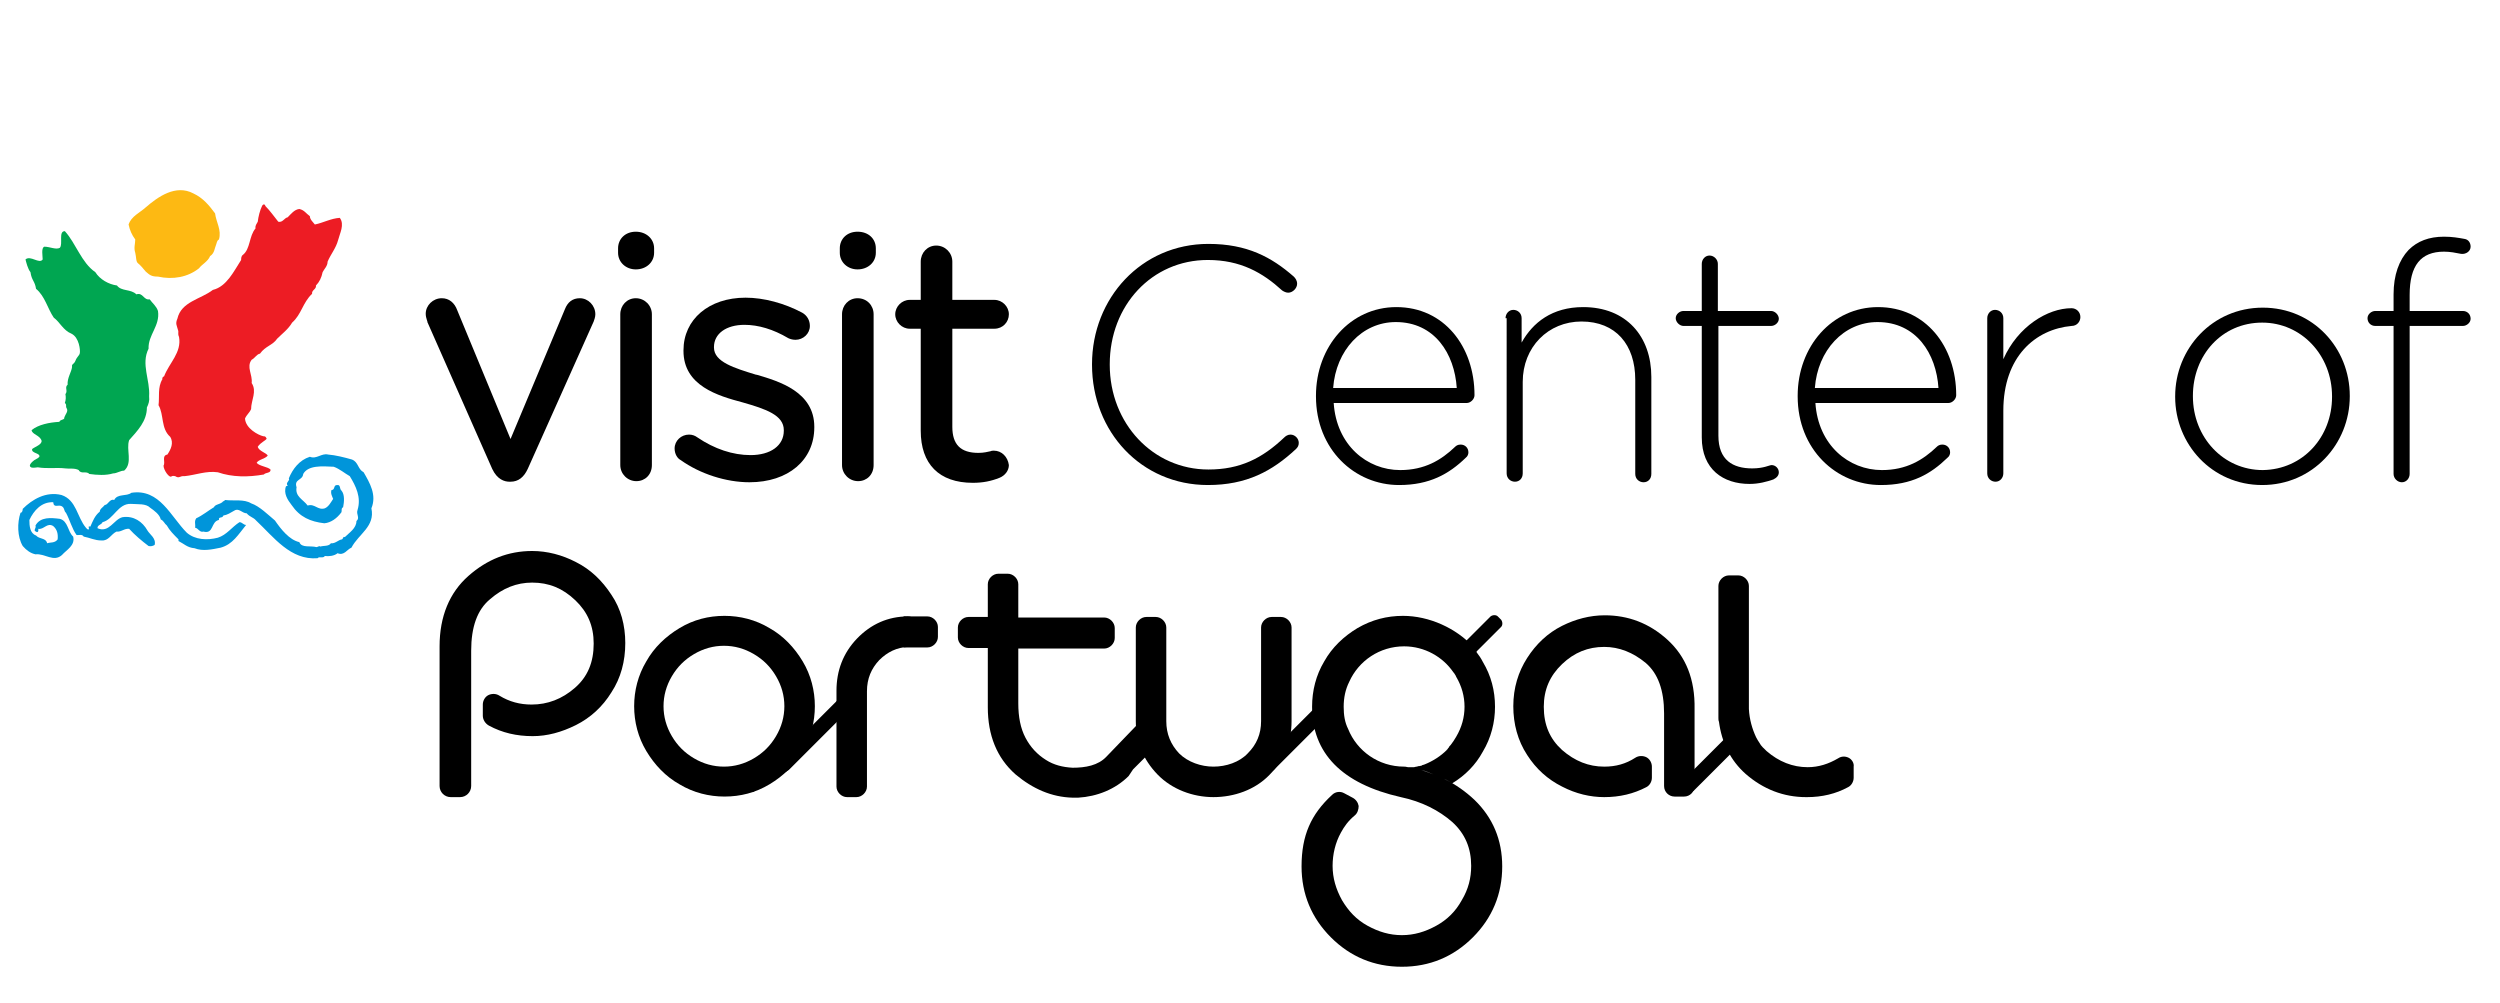 <?xml version="1.0" encoding="utf-8"?>
<!-- Generator: Adobe Illustrator 19.2.0, SVG Export Plug-In . SVG Version: 6.00 Build 0)  -->
<svg version="1.1" id="Layer_1" xmlns="http://www.w3.org/2000/svg" xmlns:xlink="http://www.w3.org/1999/xlink" x="0px" y="0px"
	 viewBox="0 0 451 181" style="enable-background:new 0 0 451 181;" xml:space="preserve">
<style type="text/css">
	.st0{clip-path:url(#SVGID_2_);}
	.st1{clip-path:url(#SVGID_2_);fill:#0095DA;}
	.st2{clip-path:url(#SVGID_2_);fill:#FDB913;}
	.st3{clip-path:url(#SVGID_2_);fill:#ED1C24;}
	.st4{clip-path:url(#SVGID_2_);fill:#00A651;}
	.st5{clip-path:url(#SVGID_2_);fill-rule:evenodd;clip-rule:evenodd;}
</style>
<g>
	<defs>
		<rect id="SVGID_1_" x="-219" y="-193.3" width="841.9" height="595.3"/>
	</defs>
	<clipPath id="SVGID_2_">
		<use xlink:href="#SVGID_1_"  style="overflow:visible;"/>
	</clipPath>
	<path class="st0" d="M104.6,53.8c-1.3,0-2.2,0.7-2.7,2l-9.8,23.4L82.5,56c-0.5-1.4-1.5-2.2-2.8-2.2c-1.6,0-2.9,1.3-2.9,2.8
		c0,0.4,0.1,0.8,0.2,1.1c0,0.1,0.1,0.2,0.1,0.3c0,0,0,0,0,0.1l11.7,26.5c0.9,1.9,2.2,2.3,3.1,2.3h0.2c1.4,0,2.4-0.8,3.1-2.3
		L107.1,58c0.1-0.3,0.3-0.8,0.3-1.3C107.4,55.1,106.1,53.8,104.6,53.8"/>
	<path class="st0" d="M114.7,41.8c-1.9,0-3.2,1.3-3.2,3v0.8c0,1.7,1.4,3,3.2,3c1.9,0,3.3-1.3,3.3-3v-0.8
		C118,43.1,116.6,41.8,114.7,41.8"/>
	<path class="st0" d="M114.7,53.8c-1.6,0-2.8,1.3-2.8,2.9v27.2c0,1.6,1.3,2.9,2.9,2.9c1.6,0,2.8-1.2,2.8-2.9V56.7
		C117.6,55.1,116.3,53.8,114.7,53.8"/>
	<path class="st0" d="M136.5,67.6l-0.1,0c-3.9-1.2-7.6-2.3-7.6-4.9v-0.1c0-2.4,2.2-4,5.5-4c2.5,0,5.2,0.8,7.9,2.4
		c0.2,0.1,0.7,0.3,1.3,0.3c1.4,0,2.6-1.1,2.6-2.5c0-1-0.5-1.9-1.4-2.4c-3.2-1.7-6.9-2.7-10.2-2.7c-6.6,0-11.2,3.9-11.2,9.5v0.1
		c0,6.3,6.2,8.1,10.7,9.3c4.2,1.2,7.4,2.3,7.4,5v0.1c0,2.7-2.4,4.4-6,4.4c-3.2,0-6.5-1.1-9.6-3.2c-0.4-0.3-0.9-0.5-1.5-0.5
		c-1.4,0-2.6,1.1-2.6,2.5c0,1,0.5,1.8,1.1,2.1c3.5,2.5,8.2,4,12.4,4c7,0,11.7-4,11.7-9.9V77C146.9,70.7,140.6,68.8,136.5,67.6"/>
	<path class="st0" d="M154.7,53.8c-1.6,0-2.8,1.3-2.8,2.9v27.2c0,1.6,1.3,2.9,2.9,2.9c1.6,0,2.8-1.2,2.8-2.9V56.7
		C157.6,55.1,156.4,53.8,154.7,53.8"/>
	<path class="st0" d="M154.7,41.8c-1.9,0-3.2,1.3-3.2,3v0.8c0,1.7,1.4,3,3.2,3c1.9,0,3.3-1.3,3.3-3v-0.8
		C158,43.1,156.7,41.8,154.7,41.8"/>
	<path class="st0" d="M179.3,81.3c-0.2,0-0.4,0-0.6,0.1c-0.5,0.1-1.2,0.3-2.2,0.3c-3.2,0-4.7-1.5-4.7-4.7V59.3h7.6
		c1.5,0,2.6-1.2,2.6-2.6c0-1.4-1.2-2.6-2.6-2.6h-7.6v-6.9c0-1.6-1.3-2.9-2.9-2.9c-1.6,0-2.8,1.3-2.8,2.9v6.9h-2
		c-1.4,0-2.6,1.2-2.6,2.6c0,1.4,1.2,2.6,2.6,2.6h2v18.4c0,6,3.3,9.4,9.4,9.4c1.8,0,3.3-0.3,4.8-0.9c1-0.4,1.7-1.3,1.7-2.3
		C181.8,82.4,180.7,81.3,179.3,81.3"/>
	<path class="st1" d="M63.5,82.9c1.2,0.5,1,1.7,2.1,2.3c1.1,1.9,2.4,4.1,1.4,6.5c0.7,3.3-2.3,4.6-3.6,7.1c-0.8,0.3-1.3,1.5-2.5,1
		c-0.6,0.5-1.6,0.6-2.3,0.5c-0.3,0.5-1,0-1.3,0.4c-4.9,0.4-7.9-3.8-11.1-6.8c-0.5-0.6-1.1-0.6-1.7-1.3c-0.8,0-1.4-1-2.2-0.5
		c-0.7,0.4-1.3,0.8-2,0.9c-0.2,0.6-0.9,0.1-0.8,0.8c-1.5,0.3-0.9,2.6-2.8,2.1c-0.7,0.2-0.9-0.6-1.5-0.7c0.1-0.7-0.2-1.1,0.2-1.7
		c1.1-0.5,2.2-1.4,3.2-2c0.2-0.5,1-0.5,1.5-0.9c0.1-0.2,0.4-0.2,0.5-0.4c1.6,0.2,3.4-0.2,4.7,0.6c1.5,0.5,3.1,2.1,4.3,3.1
		c1.1,1.6,2.6,3.5,4.4,3.9c0.4,1.1,2,0.6,3.1,0.9c0.2,0,0.5-0.3,0.7-0.1c0.6-0.2,1.5,0,1.9-0.6c0.8,0.1,1.3-0.6,2-0.7
		c0.2-0.1,0.2-0.6,0.5-0.4c0.8-0.8,2.1-1.6,2.1-2.9c0.7-0.6-0.1-1.2,0.2-2c0.7-2.3-0.3-4.3-1.4-6.1c-0.9-0.5-1.8-1.3-2.9-1.7
		c-2.1-0.1-4.6-0.3-5.5,1.3c-0.1,1.2-1.7,0.9-1.2,2.4c-0.3,1.7,1.2,2.2,2,3.3c1.3-0.4,1.8,0.9,3.1,0.5c0.7-0.3,1.1-1.1,1.5-1.7
		c-0.2-0.5-0.5-1-0.3-1.6c0.7,0,0.3-0.9,1-0.9c0.7-0.1,0.4,0.7,0.8,1c0.6,0.7,0.5,2,0.3,3c-0.4,0.2-0.2,0.6-0.3,0.9
		c-0.8,1.1-1.9,1.9-3.1,2c-2.5-0.3-4.4-1.1-5.9-3.3c-0.7-0.9-1.5-2.1-1-3.4c0.1,0,0.2,0,0.3-0.1c-0.5-0.5,0.5-0.9,0.2-1.3
		c0.7-1.7,1.9-3.3,3.8-3.9c1.2,0.5,2.1-0.7,3.3-0.4C60.5,82.1,62.1,82.5,63.5,82.9"/>
	<path class="st1" d="M33.7,96.1c1.5,1.3,3.7,1.4,5.6,0.9c1.6-0.5,2.5-1.9,3.9-2.8c0.5,0,0.7,0.5,1.2,0.5c-1.4,1.7-2.4,3.5-4.6,4.1
		c-1.5,0.3-3.2,0.7-4.7,0.1c-1.3-0.1-1.9-0.8-2.9-1.3v-0.3c-0.9-0.9-1.6-1.6-2.1-2.5c-0.5-0.4-0.5-0.8-1.1-1.1
		c-0.2-0.9-1.2-1.6-1.9-2.1c-0.8-0.8-2.2-0.6-3.5-0.7c-2.3-0.1-3.1,2.8-5.1,3.3c-0.2,0.5-1,0.5-0.9,1.1c2.1,0.9,2.9-1.6,4.5-2
		c2-0.3,3.6,0.8,4.5,2.4c0.4,0.7,1.6,1.4,1.3,2.6c-0.3,0.2-0.7,0.3-1.1,0.2c-1.2-0.9-2.5-2-3.5-3.1c-0.9-0.1-1.4,0.6-2.3,0.5
		c-1,0.5-1.4,1.7-2.7,1.6c-1.2,0-2.1-0.5-3.2-0.7c-0.3-0.5-0.9-0.2-1.3-0.3c-0.8-1.1-1.2-2.7-1.9-4c-0.4-0.3-0.2-0.9-0.8-1.2
		c-0.6-0.3-1.4,0.4-1.5-0.7c-2.1-0.1-3.5,1.5-4.3,3.2c0,1.1,0.1,2.4,1.2,2.8c0.6,0.7,1.8,0.4,2,1.4c0.6-0.2,1.4,0,1.9-0.7
		c0.1-1-0.1-1.8-0.8-2.4c-1.1-0.7-1.7,0.7-2.7,0.5C7,96,6.7,96.1,6.5,95.9c-0.6-0.2,0.1-0.6-0.1-1.1c0.9-1.6,2.8-1.4,4.4-1.2
		c1.5,0.4,1.4,2.3,2.4,3.2c0.4,1.6-1.2,2.4-2,3.3c-1.5,1.4-3.1-0.3-4.8-0.1c-0.9-0.2-1.6-0.7-2.3-1.5c-1-1.7-1-4.2-0.4-6
		c0.3,0,0.4-0.4,0.4-0.7c1.7-1.7,4.2-3.2,7-2.5c2.7,0.9,2.8,4,4.4,5.9c0.1,0.1,0.3,0.4,0.5,0.3c0.2-0.1-0.3-0.7,0.3-0.5
		c0.4-0.9,0.8-2,1.7-2.7c0-0.5,0.6-0.8,0.9-1.2c0.6,0,0.9-1.2,1.7-0.9c0.6-1.2,2.2-0.6,3.1-1.3C28.8,88.1,30.8,93.2,33.7,96.1"/>
	<path class="st2" d="M38.8,38.5c0.2,1.6,1.2,3,0.7,4.7c-0.4,0.2-0.4,0.7-0.5,0.9c-0.3,0.7-0.3,1.6-1.1,2.1c-0.4,1-1.5,1.5-2,2.2
		c-2,1.6-4.7,2.1-7.4,1.5c-1.2,0-1.5-0.3-2.2-0.9c-0.4-0.5-1.1-1.3-1.4-1.5c-0.4-0.3-0.3-1.1-0.5-1.9c-0.3-0.9,0-1.6,0-2.4
		c-0.6-0.8-1-1.7-1.2-2.7c0.5-1.5,2-2.1,3.1-3.1c2.2-1.9,5.4-4.2,8.6-2.5C36.6,35.7,37.7,37,38.8,38.5"/>
	<path class="st3" d="M47.9,37.2c0.8,0.8,1.5,1.8,2.3,2.8c0.8,0.2,1.1-0.7,1.7-0.8c0.6-0.6,1.2-1.4,2.1-1.5c0.9,0.2,1.2,0.8,1.9,1.3
		c0,0.6,0.6,1.1,0.9,1.5c1.5-0.3,2.9-1.1,4.5-1.2c0.9,1.2,0,2.8-0.3,4c-0.4,1.5-1.3,2.5-1.9,3.9c0,0.8-0.6,1.3-0.9,1.9
		c-0.2,1-0.6,1.8-1.2,2.4c0.1,0.7-0.8,0.8-0.7,1.5c-1.7,1.6-1.9,3.7-3.6,5.2c-0.7,1.2-1.8,2-2.7,2.9c-0.8,1.2-2.1,1.3-3.1,2.7
		c-0.6,0.1-0.9,0.8-1.5,1.1c-1,1.3,0.2,2.7,0,4.2c1,1.5-0.1,3.1-0.1,4.7c-0.3,0.7-0.8,1-1.1,1.7c0.1,1.8,2.4,3,3.3,3.2
		c0.4,0,0.4,0.1,0.6,0.4c0,0.3-1.1,0.7-1.6,1.5c0.2,0.8,1.6,1.1,1.8,1.6c-0.5,0.6-1.7,0.7-2,1.3c0.5,0.6,2,0.7,2.5,1.2
		c0.1,0.7-0.9,0.5-1.2,0.9c-2.8,0.5-5.7,0.5-8.3-0.4c-2.1-0.3-4,0.5-6,0.7c-0.9-0.1-0.9,0.5-1.7,0c-0.2,0-0.3-0.1-0.6,0
		c-0.4,0.5-1.5-1.1-1.5-1.9c0.4-0.6-0.4-1.8,0.7-2c0.6-0.9,1.2-2.1,0.5-3.2c-1.7-1.5-1.1-4-2.1-5.7c0.2-1.5-0.2-3.2,0.7-4.7
		c-0.1-0.3,0.2-0.5,0.3-0.5c0.9-2.4,3.2-4.3,2.7-7.1c-0.3-0.7,0-0.8-0.2-1.3c-0.2-0.8-0.5-1.1-0.1-2c0.7-3.1,4.2-3.5,6.4-5.2
		c2.5-0.6,3.8-3.4,5.1-5.4c0-0.2,0-0.7,0.3-0.9c1.4-1.1,1.1-3.4,2.3-4.8c-0.1-0.5,0.2-0.8,0.4-1.2c0.1-0.9,0.4-2.1,0.8-2.9
		C47.6,36.7,47.8,36.9,47.9,37.2"/>
	<path class="st4" d="M11.7,41.7c2,2.2,3,5.7,5.5,7.4c0.8,1.3,2.4,2.2,3.9,2.4c0.8,1.1,2.5,0.6,3.5,1.6c1.2-0.4,1.3,1.1,2.4,0.9
		c0.5,0.7,1.2,1.2,1.5,2.1c0.4,2.7-1.8,4.3-1.7,6.8c-1.4,2.8,0.3,5.6,0.1,8.6c0.1,0.8-0.1,1.4-0.4,2c0,2.5-1.7,4.2-3.2,5.9
		c-0.6,1.7,0.7,4.1-0.9,5.5c-0.7,0-1.3,0.5-2,0.5c-1.3,0.4-2.9,0.3-4.3,0.1c-0.5-0.6-1.5,0.1-1.9-0.7c-0.7-0.4-1.8-0.2-2.4-0.3
		c-1.7-0.2-3.2,0.1-5-0.2c-0.6,0.1-1.1,0.1-1.2,0c-0.6-0.3,0.2-1,0.6-1.3c0.7-0.4,0.6-0.3,0.9-0.6c0.2-0.7-1.5-0.6-1.3-1.4
		c0.5-0.4,1.8-0.8,1.7-1.5c-0.3-1-1.7-1.1-1.8-1.9c1.2-1,3.2-1.4,5-1.5c0.2-0.5,1-0.3,0.9-0.8c0.2-0.6,0.8-1.1,0.4-1.7
		c-0.2-0.3,0.1-0.6-0.3-0.9c0.2-0.6,0.2-1.1,0.1-1.6c0.5-0.6-0.2-1.2,0.4-1.7c-0.1-1.2,0.7-2.3,0.8-3.2c-0.1-0.6,0.3-0.4,0.6-1.1
		c0.3-0.8,0.7-0.9,0.8-1.4c0.1-0.5-0.1-2.8-1.5-3.5c-1.5-0.6-2.1-2.1-3.2-2.9c-1.1-1.6-1.6-3.9-3.2-5.2c-0.2-1.4-0.8-1.5-1-3
		c-0.5-0.6-0.8-1.9-0.9-2.3c0.9-0.8,2.5,0.9,3.1,0c0-0.6-0.3-2.1,0.3-2.3c1,0,2.1,0.6,2.8,0.2C11.4,44,10.5,41.7,11.7,41.7"/>
	<path class="st5" d="M163,116.8h4.3c1,0,1.9-0.9,1.9-1.9v-1.8c0-1-0.9-1.9-1.9-1.9H163"/>
	<path class="st5" d="M142.3,138.9l12.4-12.4c0.3-0.3,0.3-0.9,0-1.3l-0.6-0.6c-0.3-0.3-0.9-0.3-1.3,0l-14.2,14.2l-0.6,0.6l-2.2,2.2
		c-0.3,0.3-0.3,0.9,0,1.3"/>
	<path class="st5" d="M229.8,138.9l12.4-12.4c0.3-0.3,0.3-0.9,0-1.3l-0.6-0.6c-0.3-0.3-0.9-0.3-1.3,0l-14.2,14.2l-0.6,0.6l-2.2,2.2
		c-0.3,0.3-0.3,0.9,0,1.3"/>
	<path class="st5" d="M305.5,142.7l0.6-0.6l8.7-8.7c0.3-0.3,0.3-0.9,0-1.3l-0.6-0.6c-0.3-0.3-0.9-0.3-1.3,0l-8.7,8.7l-0.6,0.6
		l-0.8,0.8c-0.3,0.3-0.3,0.9,0,1.3l0.6,0.6"/>
	<path class="st5" d="M144.8,119.3c-1.5-2.5-3.5-4.6-6-6c-2.5-1.5-5.3-2.2-8.1-2.2c-2.9,0-5.6,0.7-8.1,2.2c-2.5,1.5-4.6,3.5-6,6
		c-1.5,2.5-2.2,5.3-2.2,8.1s0.7,5.6,2.2,8.1c1.5,2.5,3.5,4.6,6,6c2.5,1.5,5.3,2.2,8.1,2.2c2.9,0,5.6-0.7,8.1-2.2
		c2.5-1.5,4.6-3.5,6-6c1.5-2.5,2.2-5.3,2.2-8.1S146.3,121.8,144.8,119.3 M140,132.8c-1,1.7-2.3,3-4,4c-1.7,1-3.5,1.5-5.4,1.5
		c-1.9,0-3.7-0.5-5.4-1.5c-1.7-1-3-2.3-4-4c-1-1.7-1.5-3.5-1.5-5.4c0-1.9,0.5-3.7,1.5-5.4c1-1.7,2.3-3,4-4c1.7-1,3.5-1.5,5.4-1.5
		c1.9,0,3.7,0.5,5.4,1.5c1.7,1,3,2.3,4,4c1,1.7,1.5,3.5,1.5,5.4C141.5,129.3,141,131.1,140,132.8"/>
	<path class="st5" d="M158.6,119.1c-1.4,1.5-2.2,3.3-2.2,5.6v17.2c0,1-0.9,1.9-1.9,1.9h-1.7c-1,0-1.9-0.9-1.9-1.9v-17.3
		c0-3.6,1.2-6.8,3.7-9.4c2.5-2.6,5.6-4,9.2-4c1,0,1.9,0.9,1.9,1.9v1.7c0,1-0.9,1.9-1.9,1.9C161.8,116.8,160.1,117.6,158.6,119.1"/>
	<path class="st0" d="M110.3,107.3c-1.7-2.6-3.8-4.6-6.4-5.9c-2.5-1.3-5.2-2-7.9-2c-4.3,0-8.1,1.5-11.5,4.5c-3.4,3-5.2,7.3-5.2,12.7
		v25.2c0,1.1,0.9,2,2,2H83c1.1,0,2-0.9,2-2v-24.4c0-4.3,1.1-7.4,3.4-9.3c2.3-2,4.8-3,7.6-3c3,0,5.5,1,7.8,3.2
		c2.2,2.1,3.3,4.6,3.3,7.8c0,3.4-1.1,6-3.4,8c-2.3,2-4.9,3-7.8,3c-2.1,0-4-0.5-5.8-1.6c-0.6-0.4-1.4-0.4-2-0.1c-0.6,0.3-1,1-1,1.7
		l0,2c0,0.7,0.4,1.4,1.1,1.8c2.4,1.3,5,1.9,7.9,1.9c2.6,0,5.2-0.7,7.8-2c2.6-1.3,4.8-3.3,6.4-5.9c1.7-2.6,2.5-5.6,2.5-8.9
		C112.8,112.8,112,109.8,110.3,107.3"/>
	<path class="st5" d="M229,139.8c-2.6,2.7-6.4,4-10.1,4c-3.7,0-7.5-1.4-10.1-4.1c-2.6-2.7-3.9-5.9-3.9-9.6v-16.9
		c0-1,0.9-1.9,1.9-1.9h1.7c1,0,1.9,0.9,1.9,1.9v16.9c0,2.3,0.8,4.2,2.3,5.8c1.6,1.6,4,2.4,6.2,2.4c2.3,0,4.7-0.8,6.2-2.4
		c1.6-1.6,2.4-3.5,2.4-5.8v-16.9c0-1,0.9-1.9,1.9-1.9h1.7c1,0,1.9,0.9,1.9,1.9v16.9C233,133.8,231.7,137.1,229,139.8"/>
	<path class="st0" d="M300.8,115.4c-3.3-3-7.1-4.4-11.3-4.4c-2.7,0-5.3,0.7-7.7,1.9c-2.6,1.3-4.7,3.3-6.3,5.8
		c-1.6,2.5-2.5,5.4-2.5,8.7c0,3.2,0.8,6.2,2.5,8.8c1.6,2.5,3.7,4.4,6.3,5.7c2.5,1.3,5.1,1.9,7.6,1.9c2.8,0,5.3-0.6,7.6-1.8
		c0.6-0.3,1-1,1-1.7v-2c0-0.7-0.4-1.4-1-1.7c-0.6-0.3-1.4-0.3-2,0.1c-1.7,1.1-3.5,1.6-5.6,1.6c-2.8,0-5.3-1-7.6-3
		c-2.2-2-3.3-4.5-3.3-7.8c0-3.1,1.1-5.6,3.3-7.7c2.2-2.1,4.7-3.1,7.6-3.1c2.7,0,5.2,1,7.5,2.9c2.2,1.9,3.3,4.9,3.3,9.1v13.1
		c0,1.1,0.9,1.9,1.9,1.9h1.7c1.1,0,1.9-0.9,1.9-1.9v-13.9C305.8,122.5,304.1,118.4,300.8,115.4"/>
	<path class="st0" d="M333.5,136.7c-0.6-0.3-1.3-0.3-1.9,0.1c-1.7,1-3.5,1.6-5.5,1.6c-2.7,0-5.2-1-7.4-2.9c-0.5-0.5-1-0.9-1.3-1.5
		c-0.2-0.3-0.4-0.6-0.6-1c-0.7-1.5-1.2-3.2-1.3-5.1c0,0,0-0.1,0-0.1v0c0-0.3,0-0.6,0-1v-4v-17.1c0-1-0.9-1.9-1.9-1.9h-1.7
		c-1,0-1.9,0.9-1.9,1.9v5.5v0.1v16.2c0,0,0,0.1,0,0.2c0,0,0,0.1,0,0.1c0,0.2,0,0.3,0,0.4c0,0.1,0,0.2,0,0.3c0,0.3,0,0.5,0,0.8
		c0,0.1,0,0.1,0,0.2c0,0.2,0,0.5,0.1,0.7c0.5,3.8,2.1,7,4.8,9.4c3.2,2.8,6.9,4.2,10.9,4.2c0,0,0,0,0,0c0.1,0,0.1,0,0.2,0
		c2.7,0,5.2-0.6,7.4-1.8c0.6-0.3,1-1,1-1.7v-2C334.5,137.7,334.1,137,333.5,136.7"/>
	<path class="st5" d="M265.9,118l2.4-2.4l2.5-2.5c0.3-0.3,0.3-0.9,0-1.3l-0.6-0.6c-0.3-0.3-0.9-0.3-1.3,0l-2.5,2.5l-0.6,0.6
		l-2.2,2.2c-0.3,0.3-0.3,0.9,0,1.3l0.6,0.6"/>
	<path class="st5" d="M204.4,138.8l1.6-1.6l1.2-1.2l1.1-1.1c0.7-0.7,0.7-1.9,0-2.5l-1-1c0-0.4,0.1-0.8,0.1-1.1v-1.9l-7.8,8.1
		c-1.5,1.6-3.8,2-6.1,2c-1.8-0.1-3.4-0.5-4.8-1.4c-1.6-1-2.8-2.3-3.7-4c-0.9-1.7-1.3-3.8-1.3-6.2v-4v-5.9h3.2h2.4h1.8h8.1
		c1,0,1.9-0.9,1.9-1.9v-1.8c0-1-0.9-1.9-1.9-1.9h-8.1h-1.8h-2.4h-3.2v-6c0-1-0.9-1.9-1.9-1.9h-1.7c-1,0-1.9,0.9-1.9,1.9v5.9h-2.5h-1
		c-1,0-1.9,0.9-1.9,1.9v1.8c0,1,0.9,1.9,1.9,1.9h2.3h1.2v10.7c0,5,1.6,9.1,5,12.1c3.1,2.6,6.5,4.1,10.3,4.2v0c0.1,0,0.1,0,0.2,0
		c0.1,0,0.2,0,0.4,0c0.1,0,0.3,0,0.4,0c3.4-0.2,6.7-1.5,9.1-3.9L204.4,138.8z"/>
	<path class="st5" d="M266,144.3c-1.6-1.5-3.4-2.8-5.5-3.8c0.5,0.2,1,0.5,1.5,0.8c2.3-1.4,4.2-3.3,5.5-5.7c1.5-2.5,2.2-5.3,2.2-8.1
		c0-2.9-0.7-5.6-2.2-8.1c-0.3-0.6-0.7-1.2-1.1-1.7c0,0,0,0,0,0c-0.1-0.3-0.2-0.6-0.5-0.9c-3.2-3.5-8.1-5.7-12.8-5.7
		c-2.9,0-5.6,0.7-8.2,2.2c-2.5,1.5-4.6,3.5-6,6c-1.5,2.5-2.2,5.3-2.2,8.2c0,8.4,5.4,13.9,16,16.3c3.8,0.8,6.9,2.4,9.3,4.5
		c2.3,2.1,3.4,4.7,3.4,7.9c0,2.2-0.5,4.2-1.7,6.2c-1.1,2-2.6,3.5-4.6,4.6c-2,1.1-4,1.7-6.2,1.7c-2.2,0-4.2-0.6-6.2-1.7
		c-2-1.1-3.4-2.6-4.6-4.6c-1.1-2-1.7-4-1.7-6.2c0-2.1,0.5-4.2,1.5-6c0.6-1.1,1.3-2.1,2.5-3.1c0.5-0.4,0.7-1.1,0.7-1.7
		c-0.1-0.6-0.5-1.2-1.1-1.5l-1.5-0.8c-0.7-0.4-1.6-0.3-2.2,0.3c-3.8,3.5-5.5,7.3-5.5,12.9c0,5,1.8,9.3,5.3,12.8
		c3.5,3.5,7.8,5.3,12.8,5.3c5,0,9.3-1.8,12.8-5.3c3.5-3.5,5.3-7.8,5.3-12.8C271,151.5,269.3,147.5,266,144.3 M253.3,138.3
		c-4.6,0-8.5-2.8-10.1-6.8c-0.6-1.2-0.8-2.5-0.8-4c0-1.6,0.3-3.1,1-4.5c1.7-3.8,5.5-6.4,9.9-6.4c3.7,0,7,1.9,8.9,4.7
		c0,0,0,0,0.1,0.1c0.1,0.2,0.3,0.4,0.4,0.7c1,1.7,1.5,3.5,1.5,5.4c0,1.9-0.5,3.7-1.5,5.4c-0.3,0.5-0.6,1-1,1.5c0,0-0.1,0.1-0.1,0.1
		c-0.1,0.1-0.2,0.2-0.2,0.3c-0.1,0.1-0.2,0.2-0.3,0.4c0,0-0.1,0-0.1,0.1c-1.1,1.1-2.5,2-4,2.6c-0.1,0-0.2,0.1-0.3,0.1
		c-0.1,0-0.1,0-0.2,0.1c-0.1,0-0.3,0.1-0.4,0.1c0,0-0.1,0-0.1,0c-0.2,0-0.3,0.1-0.4,0.1c0,0-0.1,0-0.1,0c-0.1,0-0.3,0.1-0.4,0.1
		c-0.1,0-0.3,0-0.4,0c0,0-0.1,0-0.1,0c-0.2,0-0.4,0-0.6,0c0.1,0,0.3,0.1,0.4,0.1c-0.1,0-0.3-0.1-0.4-0.1
		C253.6,138.3,253.4,138.3,253.3,138.3 M256.4,138.9c0.8,0.2,1.5,0.5,2.2,0.8C257.9,139.4,257.2,139.2,256.4,138.9"/>
	<path class="st0" d="M197,65.8v-0.1c0-11.9,8.9-21.7,21-21.7c7,0,11.4,2.4,15.4,5.9c0.3,0.3,0.6,0.7,0.6,1.3c0,0.8-0.8,1.6-1.6,1.6
		c-0.4,0-0.8-0.2-1.1-0.4c-3.5-3.2-7.5-5.5-13.4-5.5c-10.1,0-17.7,8.2-17.7,18.8v0.1c0,10.6,7.8,18.9,17.8,18.9
		c5.7,0,9.7-2,13.7-5.8c0.2-0.2,0.6-0.5,1.1-0.5c0.8,0,1.5,0.7,1.5,1.5c0,0.5-0.2,0.8-0.5,1.1c-4.3,4-8.9,6.5-15.9,6.5
		C205.9,87.5,197,77.9,197,65.8"/>
	<path class="st0" d="M252.4,87.5c-8,0-15-6.4-15-16v-0.1c0-8.9,6.2-16,14.5-16c8.6,0,14.1,7.1,14.1,15.9c0,0.7-0.7,1.4-1.4,1.4h-24
		c0.5,7.6,6,12.1,12,12.1c4.4,0,7.4-1.8,9.9-4.2c0.2-0.2,0.5-0.4,1-0.4c0.8,0,1.4,0.6,1.4,1.4c0,0.3-0.1,0.7-0.5,1
		C261.4,85.5,257.9,87.5,252.4,87.5 M262.8,70c-0.4-6.2-4-11.9-11-11.9c-6.1,0-10.8,5.1-11.3,11.9H262.8z"/>
	<path class="st0" d="M271.6,57.4c0-0.8,0.6-1.5,1.4-1.5c0.8,0,1.5,0.6,1.5,1.5v4.4c2-3.6,5.5-6.4,11.1-6.4
		c7.8,0,12.3,5.3,12.3,12.6v17.5c0,0.9-0.6,1.5-1.4,1.5c-0.8,0-1.5-0.6-1.5-1.5V68.5c0-6.3-3.5-10.5-9.7-10.5
		c-6,0-10.6,4.6-10.6,10.9v16.5c0,0.9-0.6,1.5-1.4,1.5s-1.5-0.6-1.5-1.5V57.4z"/>
	<path class="st0" d="M307,78.9V58.8h-3.3c-0.7,0-1.4-0.7-1.4-1.4c0-0.7,0.7-1.3,1.4-1.3h3.3v-8.5c0-0.8,0.6-1.5,1.4-1.5
		c0.8,0,1.5,0.7,1.5,1.5v8.5h9.6c0.7,0,1.4,0.7,1.4,1.4c0,0.7-0.7,1.3-1.4,1.3H310v19.8c0,4.4,2.6,5.9,6.1,5.9
		c2.1,0,3.1-0.6,3.5-0.6c0.7,0,1.3,0.6,1.3,1.3c0,0.6-0.4,1-1,1.3c-1.2,0.4-2.6,0.8-4.3,0.8C310.9,87.3,307,84.7,307,78.9"/>
	<path class="st0" d="M339.3,87.5c-8,0-15-6.4-15-16v-0.1c0-8.9,6.2-16,14.5-16c8.6,0,14.1,7.1,14.1,15.9c0,0.7-0.7,1.4-1.4,1.4h-24
		c0.5,7.6,6,12.1,12,12.1c4.4,0,7.4-1.8,9.9-4.2c0.2-0.2,0.5-0.4,1-0.4c0.8,0,1.4,0.6,1.4,1.4c0,0.3-0.1,0.7-0.5,1
		C348.3,85.5,344.9,87.5,339.3,87.5 M349.7,70c-0.4-6.2-4-11.9-11-11.9c-6.1,0-10.8,5.1-11.3,11.9H349.7z"/>
	<path class="st0" d="M358.5,57.4c0-0.8,0.6-1.5,1.4-1.5c0.8,0,1.5,0.6,1.5,1.5v7.4c2.6-5.9,8-9.2,12.3-9.2c0.9,0,1.6,0.7,1.6,1.6
		c0,0.8-0.6,1.6-1.6,1.6c-6.5,0.6-12.3,5.5-12.3,15.3v11.3c0,0.8-0.6,1.5-1.4,1.5s-1.5-0.6-1.5-1.5V57.4z"/>
	<path class="st0" d="M392.4,71.6v-0.1c0-8.6,6.7-16,15.8-16c9.1,0,15.7,7.3,15.7,15.9v0.1c0,8.6-6.7,16-15.8,16
		C399,87.5,392.4,80.1,392.4,71.6 M420.7,71.6v-0.1c0-7.4-5.5-13.3-12.6-13.3c-7.3,0-12.5,5.9-12.5,13.2v0.1
		c0,7.4,5.5,13.3,12.6,13.3C415.5,84.7,420.7,78.8,420.7,71.6"/>
	<path class="st0" d="M431.8,58.8h-3.3c-0.8,0-1.4-0.6-1.4-1.4c0-0.7,0.7-1.3,1.4-1.3h3.3v-3c0-3.5,1-6.2,2.7-8
		c1.6-1.6,3.7-2.4,6.4-2.4c1.5,0,2.6,0.2,3.7,0.4c0.7,0.1,1.1,0.7,1.1,1.4c0,0.8-0.8,1.4-1.7,1.3c-1-0.2-2-0.4-3.1-0.4
		c-4.2,0-6.2,2.5-6.2,7.8v2.9h9.6c0.8,0,1.4,0.6,1.4,1.4c0,0.7-0.7,1.3-1.4,1.3h-9.6v26.7c0,0.8-0.6,1.5-1.4,1.5
		c-0.8,0-1.5-0.7-1.5-1.5V58.8z"/>
</g>
</svg>
